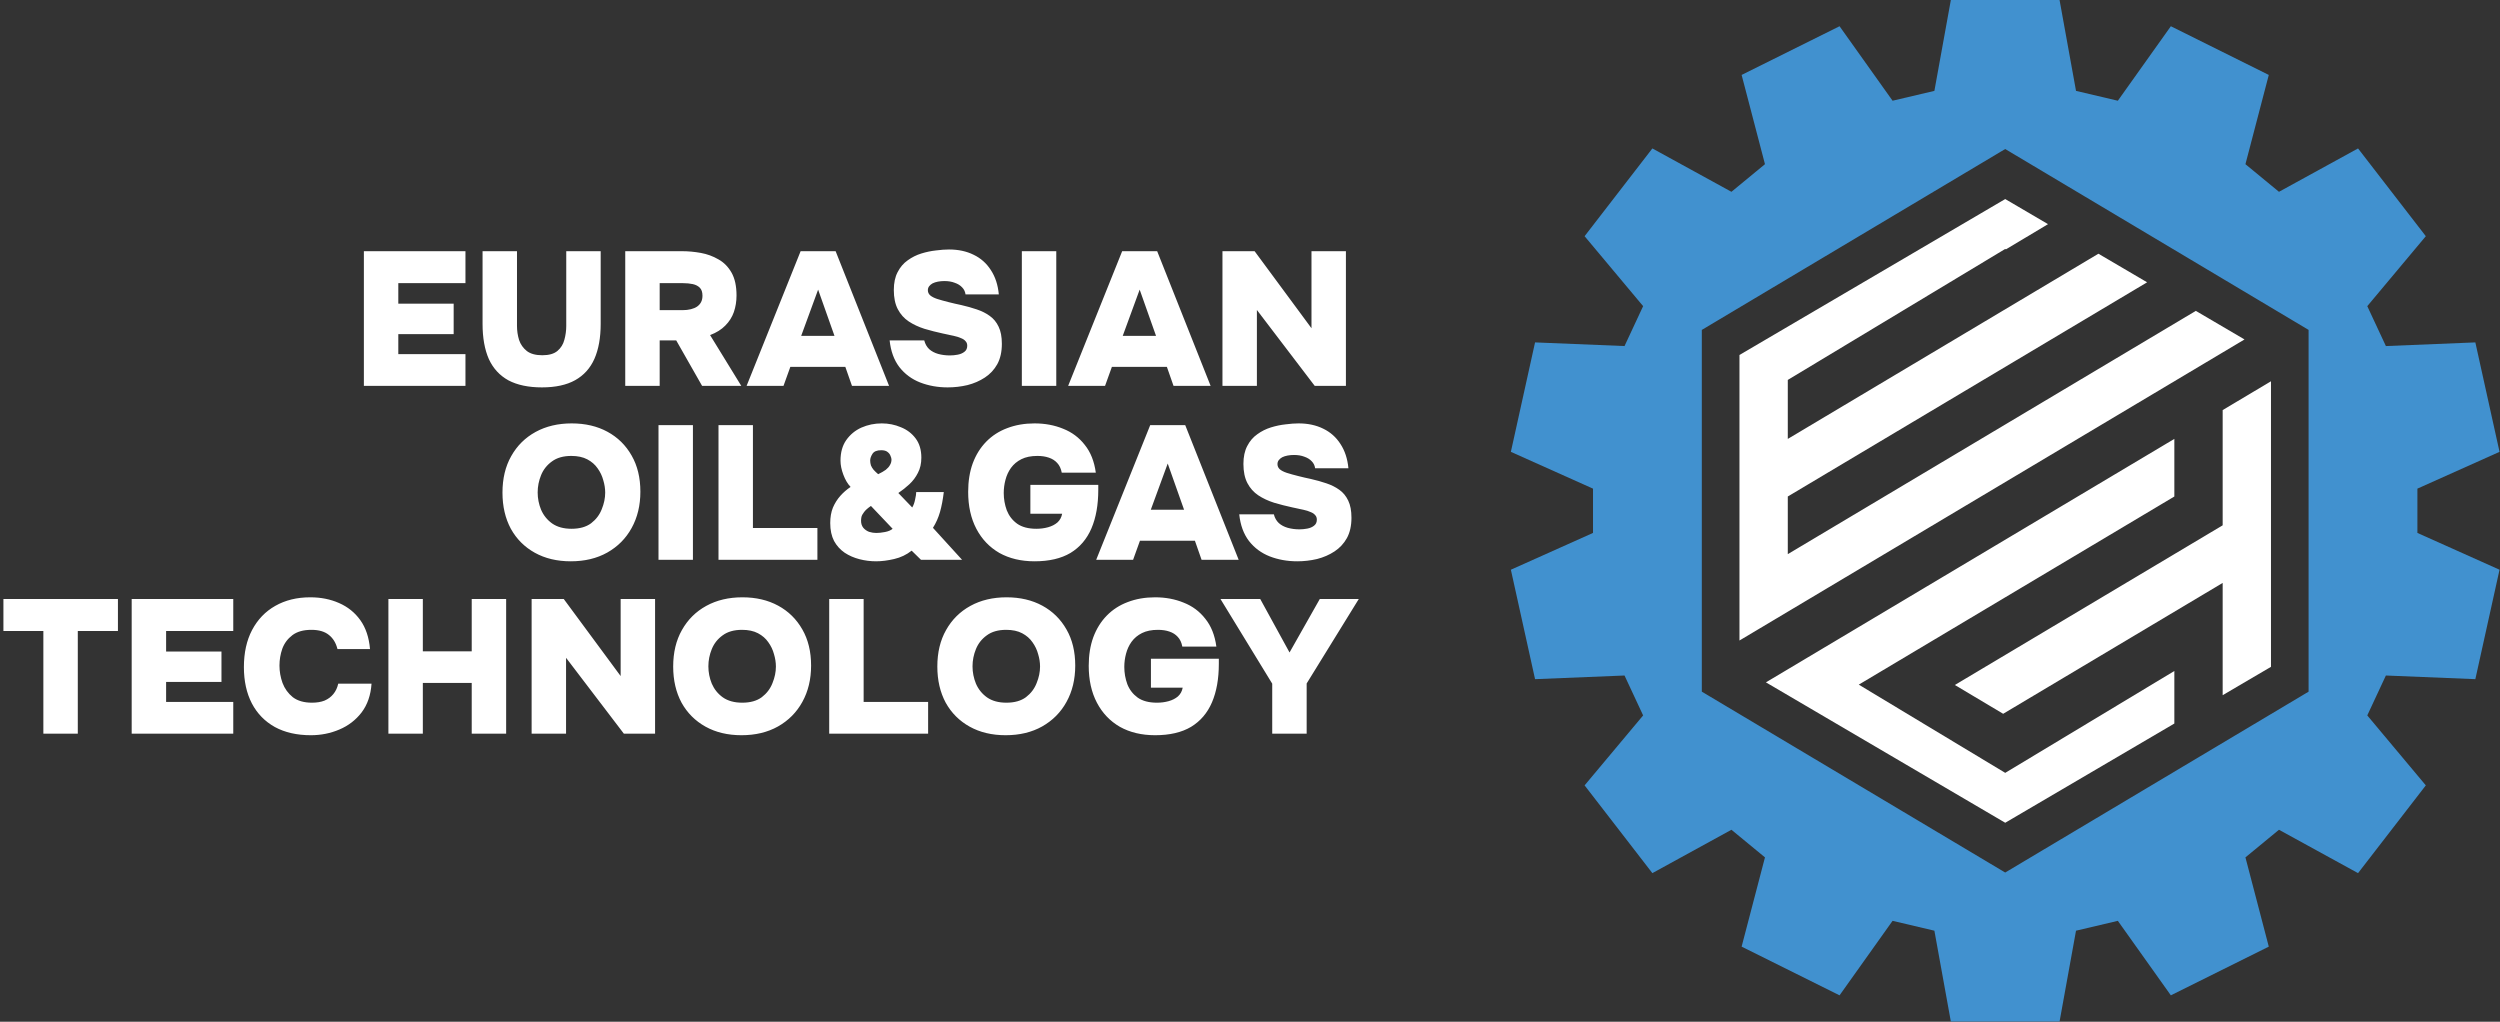 <?xml version="1.0" encoding="UTF-8"?> <svg xmlns="http://www.w3.org/2000/svg" width="460" height="188" viewBox="0 0 460 188" fill="none"><rect x="0" y="0" width="460" height="188" fill="#333333" stroke="none"/><path d="M66.954 71V46.22H85.644V52.1H73.289V55.88H83.474V61.48H73.289V65.155H85.644V71H66.954ZM99.711 71.28C97.238 71.28 95.184 70.848 93.551 69.985C91.941 69.098 90.739 67.792 89.946 66.065C89.176 64.315 88.791 62.157 88.791 59.59V46.22H95.126V59.975C95.126 60.862 95.254 61.725 95.511 62.565C95.791 63.382 96.269 64.058 96.946 64.595C97.623 65.108 98.568 65.365 99.781 65.365C101.018 65.365 101.951 65.097 102.581 64.56C103.211 64.023 103.631 63.347 103.841 62.53C104.074 61.69 104.191 60.838 104.191 59.975V46.22H110.526V59.59C110.526 62.133 110.141 64.28 109.371 66.03C108.601 67.757 107.423 69.063 105.836 69.95C104.249 70.837 102.208 71.28 99.711 71.28ZM115.045 71V46.22H125.51C126.63 46.22 127.774 46.325 128.94 46.535C130.107 46.745 131.192 47.142 132.195 47.725C133.199 48.285 134.004 49.102 134.61 50.175C135.217 51.248 135.52 52.648 135.52 54.375C135.52 55.448 135.357 56.463 135.03 57.42C134.704 58.353 134.179 59.182 133.455 59.905C132.755 60.628 131.822 61.212 130.655 61.655L136.395 71H129.185L124.425 62.635H121.38V71H115.045ZM121.38 57.07H125.545C126.152 57.07 126.677 57.012 127.12 56.895C127.587 56.778 127.972 56.615 128.275 56.405C128.602 56.172 128.847 55.892 129.01 55.565C129.174 55.238 129.255 54.853 129.255 54.41C129.255 53.757 129.092 53.267 128.765 52.94C128.439 52.613 128.007 52.392 127.47 52.275C126.934 52.158 126.327 52.1 125.65 52.1H121.38V57.07ZM137.374 71L147.314 46.22H153.754L163.589 71H156.764L155.539 67.5H145.424L144.164 71H137.374ZM147.419 61.795H153.544L150.534 53.29L147.419 61.795ZM174.367 71.28C172.547 71.28 170.856 70.977 169.292 70.37C167.752 69.763 166.481 68.818 165.477 67.535C164.497 66.252 163.902 64.618 163.692 62.635H170.062C170.226 63.288 170.529 63.825 170.972 64.245C171.416 64.642 171.964 64.933 172.617 65.12C173.294 65.307 174.017 65.4 174.787 65.4C175.254 65.4 175.732 65.353 176.222 65.26C176.712 65.167 177.121 64.992 177.447 64.735C177.797 64.478 177.972 64.105 177.972 63.615C177.972 63.265 177.867 62.985 177.657 62.775C177.471 62.542 177.191 62.355 176.817 62.215C176.467 62.052 176.024 61.912 175.487 61.795C175.277 61.748 175.056 61.702 174.822 61.655C174.612 61.608 174.402 61.562 174.192 61.515C173.982 61.468 173.761 61.422 173.527 61.375C172.337 61.118 171.194 60.827 170.097 60.5C169.001 60.15 168.032 59.695 167.192 59.135C166.352 58.575 165.687 57.828 165.197 56.895C164.707 55.962 164.462 54.783 164.462 53.36C164.462 52.053 164.696 50.957 165.162 50.07C165.629 49.16 166.247 48.437 167.017 47.9C167.787 47.34 168.627 46.92 169.537 46.64C170.447 46.36 171.346 46.173 172.232 46.08C173.119 45.963 173.912 45.905 174.612 45.905C176.339 45.905 177.856 46.232 179.162 46.885C180.469 47.515 181.519 48.448 182.312 49.685C183.129 50.922 183.619 52.415 183.782 54.165H177.657C177.587 53.652 177.377 53.22 177.027 52.87C176.677 52.497 176.222 52.217 175.662 52.03C175.126 51.82 174.496 51.715 173.772 51.715C173.352 51.715 172.956 51.75 172.582 51.82C172.209 51.89 171.882 51.995 171.602 52.135C171.346 52.275 171.136 52.45 170.972 52.66C170.809 52.87 170.727 53.115 170.727 53.395C170.727 53.768 170.867 54.083 171.147 54.34C171.451 54.597 171.882 54.818 172.442 55.005C173.026 55.192 173.737 55.39 174.577 55.6C174.974 55.693 175.359 55.787 175.732 55.88C176.106 55.95 176.479 56.032 176.852 56.125C177.879 56.358 178.836 56.627 179.722 56.93C180.632 57.233 181.426 57.63 182.102 58.12C182.802 58.61 183.351 59.275 183.747 60.115C184.144 60.932 184.342 61.982 184.342 63.265C184.342 64.735 184.062 65.983 183.502 67.01C182.942 68.013 182.184 68.83 181.227 69.46C180.271 70.09 179.197 70.557 178.007 70.86C176.817 71.14 175.604 71.28 174.367 71.28ZM188.019 71V46.22H194.354V71H188.019ZM196.539 71L206.479 46.22H212.919L222.754 71H215.929L214.704 67.5H204.589L203.329 71H196.539ZM206.584 61.795H212.709L209.699 53.29L206.584 61.795ZM224.933 71V46.22H230.848L241.313 60.395V46.22H247.648V71H241.908L231.268 57.035V71H224.933ZM105.02 103.28C102.5 103.28 100.295 102.755 98.405 101.705C96.515 100.655 95.045 99.185 93.995 97.295C92.968 95.382 92.455 93.165 92.455 90.645C92.455 88.055 92.991 85.815 94.065 83.925C95.138 82.012 96.631 80.53 98.545 79.48C100.458 78.43 102.675 77.905 105.195 77.905C107.691 77.905 109.885 78.418 111.775 79.445C113.665 80.472 115.146 81.93 116.22 83.82C117.293 85.687 117.83 87.903 117.83 90.47C117.83 92.99 117.293 95.218 116.22 97.155C115.17 99.068 113.676 100.573 111.74 101.67C109.826 102.743 107.586 103.28 105.02 103.28ZM105.16 97.295C106.653 97.295 107.855 96.957 108.765 96.28C109.675 95.58 110.328 94.717 110.725 93.69C111.145 92.663 111.355 91.648 111.355 90.645C111.355 89.898 111.238 89.14 111.005 88.37C110.795 87.577 110.445 86.842 109.955 86.165C109.488 85.488 108.858 84.94 108.065 84.52C107.271 84.1 106.291 83.89 105.125 83.89C103.655 83.89 102.465 84.228 101.555 84.905C100.645 85.558 99.98 86.398 99.56 87.425C99.14 88.452 98.93 89.513 98.93 90.61C98.93 91.707 99.14 92.768 99.56 93.795C100.003 94.822 100.68 95.662 101.59 96.315C102.523 96.968 103.713 97.295 105.16 97.295ZM121.163 103V78.22H127.498V103H121.163ZM132.203 103V78.22H138.538V97.155H150.403V103H132.203ZM161.198 103.28C160.171 103.28 159.156 103.152 158.153 102.895C157.15 102.638 156.24 102.242 155.423 101.705C154.606 101.145 153.953 100.422 153.463 99.535C152.996 98.625 152.763 97.528 152.763 96.245C152.763 95.172 152.926 94.227 153.253 93.41C153.603 92.593 154.058 91.87 154.618 91.24C155.178 90.61 155.808 90.062 156.508 89.595C155.971 89.035 155.528 88.288 155.178 87.355C154.828 86.422 154.653 85.558 154.653 84.765C154.653 83.248 155.003 81.988 155.703 80.985C156.426 79.958 157.36 79.188 158.503 78.675C159.67 78.162 160.918 77.905 162.248 77.905C163.485 77.905 164.651 78.138 165.748 78.605C166.868 79.048 167.778 79.737 168.478 80.67C169.178 81.603 169.528 82.782 169.528 84.205C169.528 85.278 169.318 86.212 168.898 87.005C168.501 87.798 167.976 88.498 167.323 89.105C166.693 89.688 166.016 90.225 165.293 90.715L167.848 93.375C168.081 93.002 168.256 92.523 168.373 91.94C168.513 91.333 168.583 90.867 168.583 90.54H173.658C173.495 91.917 173.261 93.142 172.958 94.215C172.655 95.265 172.223 96.233 171.663 97.12L177.018 103H169.458L167.743 101.32C166.81 102.067 165.736 102.58 164.523 102.86C163.333 103.14 162.225 103.28 161.198 103.28ZM161.233 98.065C161.7 98.065 162.236 98.007 162.843 97.89C163.45 97.773 163.916 97.575 164.243 97.295L160.253 93.095C159.67 93.492 159.25 93.865 158.993 94.215C158.736 94.542 158.573 94.845 158.503 95.125C158.456 95.382 158.433 95.615 158.433 95.825C158.433 96.338 158.573 96.77 158.853 97.12C159.133 97.447 159.483 97.692 159.903 97.855C160.346 97.995 160.79 98.065 161.233 98.065ZM161.583 87.25C162.166 86.97 162.633 86.702 162.983 86.445C163.333 86.165 163.59 85.873 163.753 85.57C163.94 85.267 164.033 84.928 164.033 84.555C164.033 84.368 163.975 84.147 163.858 83.89C163.765 83.61 163.578 83.365 163.298 83.155C163.041 82.945 162.656 82.84 162.143 82.84C161.35 82.84 160.813 83.062 160.533 83.505C160.253 83.948 160.113 84.357 160.113 84.73C160.113 85.033 160.16 85.337 160.253 85.64C160.37 85.92 160.533 86.188 160.743 86.445C160.976 86.702 161.256 86.97 161.583 87.25ZM190.358 103.28C187.885 103.28 185.726 102.767 183.883 101.74C182.063 100.69 180.651 99.208 179.648 97.295C178.645 95.382 178.143 93.118 178.143 90.505C178.143 88.545 178.423 86.795 178.983 85.255C179.566 83.692 180.395 82.362 181.468 81.265C182.541 80.168 183.825 79.34 185.318 78.78C186.835 78.197 188.515 77.905 190.358 77.905C192.271 77.905 194.021 78.232 195.608 78.885C197.218 79.515 198.548 80.507 199.598 81.86C200.671 83.19 201.348 84.893 201.628 86.97H195.363C195.223 86.223 194.943 85.628 194.523 85.185C194.126 84.742 193.613 84.415 192.983 84.205C192.376 83.995 191.676 83.89 190.883 83.89C189.716 83.89 188.736 84.088 187.943 84.485C187.15 84.882 186.508 85.418 186.018 86.095C185.551 86.748 185.213 87.483 185.003 88.3C184.793 89.093 184.688 89.898 184.688 90.715C184.688 91.812 184.875 92.873 185.248 93.9C185.645 94.903 186.275 95.72 187.138 96.35C188.025 96.98 189.215 97.295 190.708 97.295C191.455 97.295 192.166 97.202 192.843 97.015C193.52 96.828 194.091 96.537 194.558 96.14C195.025 95.72 195.316 95.183 195.433 94.53H189.588V89.21H202.083V90.12C202.083 92.897 201.663 95.265 200.823 97.225C199.983 99.185 198.7 100.69 196.973 101.74C195.246 102.767 193.041 103.28 190.358 103.28ZM201.7 103L211.64 78.22H218.08L227.915 103H221.09L219.865 99.5H209.75L208.49 103H201.7ZM211.745 93.795H217.87L214.86 85.29L211.745 93.795ZM238.694 103.28C236.874 103.28 235.182 102.977 233.619 102.37C232.079 101.763 230.807 100.818 229.804 99.535C228.824 98.252 228.229 96.618 228.019 94.635H234.389C234.552 95.288 234.855 95.825 235.299 96.245C235.742 96.642 236.29 96.933 236.944 97.12C237.62 97.307 238.344 97.4 239.114 97.4C239.58 97.4 240.059 97.353 240.549 97.26C241.039 97.167 241.447 96.992 241.774 96.735C242.124 96.478 242.299 96.105 242.299 95.615C242.299 95.265 242.194 94.985 241.984 94.775C241.797 94.542 241.517 94.355 241.144 94.215C240.794 94.052 240.35 93.912 239.814 93.795C239.604 93.748 239.382 93.702 239.149 93.655C238.939 93.608 238.729 93.562 238.519 93.515C238.309 93.468 238.087 93.422 237.854 93.375C236.664 93.118 235.52 92.827 234.424 92.5C233.327 92.15 232.359 91.695 231.519 91.135C230.679 90.575 230.014 89.828 229.524 88.895C229.034 87.962 228.789 86.783 228.789 85.36C228.789 84.053 229.022 82.957 229.489 82.07C229.955 81.16 230.574 80.437 231.344 79.9C232.114 79.34 232.954 78.92 233.864 78.64C234.774 78.36 235.672 78.173 236.559 78.08C237.445 77.963 238.239 77.905 238.939 77.905C240.665 77.905 242.182 78.232 243.489 78.885C244.795 79.515 245.845 80.448 246.639 81.685C247.455 82.922 247.945 84.415 248.109 86.165H241.984C241.914 85.652 241.704 85.22 241.354 84.87C241.004 84.497 240.549 84.217 239.989 84.03C239.452 83.82 238.822 83.715 238.099 83.715C237.679 83.715 237.282 83.75 236.909 83.82C236.535 83.89 236.209 83.995 235.929 84.135C235.672 84.275 235.462 84.45 235.299 84.66C235.135 84.87 235.054 85.115 235.054 85.395C235.054 85.768 235.194 86.083 235.474 86.34C235.777 86.597 236.209 86.818 236.769 87.005C237.352 87.192 238.064 87.39 238.904 87.6C239.3 87.693 239.685 87.787 240.059 87.88C240.432 87.95 240.805 88.032 241.179 88.125C242.205 88.358 243.162 88.627 244.049 88.93C244.959 89.233 245.752 89.63 246.429 90.12C247.129 90.61 247.677 91.275 248.074 92.115C248.47 92.932 248.669 93.982 248.669 95.265C248.669 96.735 248.389 97.983 247.829 99.01C247.269 100.013 246.51 100.83 245.554 101.46C244.597 102.09 243.524 102.557 242.334 102.86C241.144 103.14 239.93 103.28 238.694 103.28ZM7.979 135V116.1H0.629V110.22H21.699V116.1H14.314V135H7.979ZM24.23 135V110.22H42.92V116.1H30.565V119.88H40.75V125.48H30.565V129.155H42.92V135H24.23ZM57.197 135.28C54.63 135.28 52.425 134.778 50.581 133.775C48.738 132.748 47.327 131.302 46.346 129.435C45.367 127.545 44.877 125.317 44.877 122.75C44.877 120.113 45.378 117.838 46.382 115.925C47.408 113.988 48.831 112.507 50.651 111.48C52.495 110.43 54.642 109.905 57.092 109.905C59.028 109.905 60.79 110.255 62.377 110.955C63.986 111.655 65.293 112.705 66.296 114.105C67.3 115.505 67.895 117.278 68.082 119.425H62.096C61.816 118.305 61.291 117.442 60.522 116.835C59.752 116.205 58.678 115.89 57.301 115.89C55.831 115.89 54.665 116.217 53.801 116.87C52.938 117.523 52.32 118.352 51.947 119.355C51.596 120.358 51.422 121.397 51.422 122.47C51.422 123.543 51.608 124.605 51.981 125.655C52.378 126.705 53.008 127.58 53.871 128.28C54.758 128.957 55.937 129.295 57.407 129.295C58.293 129.295 59.063 129.167 59.717 128.91C60.37 128.63 60.907 128.233 61.327 127.72C61.77 127.183 62.073 126.542 62.236 125.795H68.362C68.222 127.895 67.615 129.657 66.541 131.08C65.468 132.48 64.103 133.53 62.447 134.23C60.813 134.93 59.063 135.28 57.197 135.28ZM71.466 135V110.22H77.801V119.845H86.796V110.22H93.131V135H86.796V125.655H77.801V135H71.466ZM97.819 135V110.22H103.734L114.199 124.395V110.22H120.534V135H114.794L104.154 121.035V135H97.819ZM136.431 135.28C133.911 135.28 131.706 134.755 129.816 133.705C127.926 132.655 126.456 131.185 125.406 129.295C124.379 127.382 123.866 125.165 123.866 122.645C123.866 120.055 124.402 117.815 125.476 115.925C126.549 114.012 128.042 112.53 129.956 111.48C131.869 110.43 134.086 109.905 136.606 109.905C139.102 109.905 141.296 110.418 143.186 111.445C145.076 112.472 146.557 113.93 147.631 115.82C148.704 117.687 149.241 119.903 149.241 122.47C149.241 124.99 148.704 127.218 147.631 129.155C146.581 131.068 145.087 132.573 143.151 133.67C141.237 134.743 138.997 135.28 136.431 135.28ZM136.571 129.295C138.064 129.295 139.266 128.957 140.176 128.28C141.086 127.58 141.739 126.717 142.136 125.69C142.556 124.663 142.766 123.648 142.766 122.645C142.766 121.898 142.649 121.14 142.416 120.37C142.206 119.577 141.856 118.842 141.366 118.165C140.899 117.488 140.269 116.94 139.476 116.52C138.682 116.1 137.702 115.89 136.536 115.89C135.066 115.89 133.876 116.228 132.966 116.905C132.056 117.558 131.391 118.398 130.971 119.425C130.551 120.452 130.341 121.513 130.341 122.61C130.341 123.707 130.551 124.768 130.971 125.795C131.414 126.822 132.091 127.662 133.001 128.315C133.934 128.968 135.124 129.295 136.571 129.295ZM152.574 135V110.22H158.909V129.155H170.774V135H152.574ZM185.034 135.28C182.514 135.28 180.309 134.755 178.419 133.705C176.529 132.655 175.059 131.185 174.009 129.295C172.983 127.382 172.469 125.165 172.469 122.645C172.469 120.055 173.006 117.815 174.079 115.925C175.153 114.012 176.646 112.53 178.559 111.48C180.473 110.43 182.689 109.905 185.209 109.905C187.706 109.905 189.899 110.418 191.789 111.445C193.679 112.472 195.161 113.93 196.234 115.82C197.308 117.687 197.844 119.903 197.844 122.47C197.844 124.99 197.308 127.218 196.234 129.155C195.184 131.068 193.691 132.573 191.754 133.67C189.841 134.743 187.601 135.28 185.034 135.28ZM185.174 129.295C186.668 129.295 187.869 128.957 188.779 128.28C189.689 127.58 190.343 126.717 190.739 125.69C191.159 124.663 191.369 123.648 191.369 122.645C191.369 121.898 191.253 121.14 191.019 120.37C190.809 119.577 190.459 118.842 189.969 118.165C189.503 117.488 188.873 116.94 188.079 116.52C187.286 116.1 186.306 115.89 185.139 115.89C183.669 115.89 182.479 116.228 181.569 116.905C180.659 117.558 179.994 118.398 179.574 119.425C179.154 120.452 178.944 121.513 178.944 122.61C178.944 123.707 179.154 124.768 179.574 125.795C180.018 126.822 180.694 127.662 181.604 128.315C182.538 128.968 183.728 129.295 185.174 129.295ZM212.541 135.28C210.067 135.28 207.909 134.767 206.066 133.74C204.246 132.69 202.834 131.208 201.831 129.295C200.827 127.382 200.326 125.118 200.326 122.505C200.326 120.545 200.606 118.795 201.166 117.255C201.749 115.692 202.577 114.362 203.651 113.265C204.724 112.168 206.007 111.34 207.501 110.78C209.017 110.197 210.697 109.905 212.541 109.905C214.454 109.905 216.204 110.232 217.791 110.885C219.401 111.515 220.731 112.507 221.781 113.86C222.854 115.19 223.531 116.893 223.811 118.97H217.546C217.406 118.223 217.126 117.628 216.706 117.185C216.309 116.742 215.796 116.415 215.166 116.205C214.559 115.995 213.859 115.89 213.066 115.89C211.899 115.89 210.919 116.088 210.126 116.485C209.332 116.882 208.691 117.418 208.201 118.095C207.734 118.748 207.396 119.483 207.186 120.3C206.976 121.093 206.871 121.898 206.871 122.715C206.871 123.812 207.057 124.873 207.431 125.9C207.827 126.903 208.457 127.72 209.321 128.35C210.207 128.98 211.397 129.295 212.891 129.295C213.637 129.295 214.349 129.202 215.026 129.015C215.702 128.828 216.274 128.537 216.741 128.14C217.207 127.72 217.499 127.183 217.616 126.53H211.771V121.21H224.266V122.12C224.266 124.897 223.846 127.265 223.006 129.225C222.166 131.185 220.882 132.69 219.156 133.74C217.429 134.767 215.224 135.28 212.541 135.28ZM234.09 135V125.795L224.57 110.22H231.885L237.275 120.055L242.84 110.22H250.015L240.425 125.76V135H234.09Z" fill="white"></path><path fill-rule="evenodd" clip-rule="evenodd" d="M399.436 4.827L389.682 18.534L381.987 16.721L378.958 0H358.957L355.928 16.721L348.233 18.534L338.478 4.827L320.458 13.788L324.754 30.21L318.584 35.292L304.036 27.312L291.565 43.46L302.336 56.331L298.912 63.674L282.451 63.002L278 83.139L293.113 89.909V98.059L278 104.829L282.451 124.965L298.912 124.294L302.336 131.637L291.565 144.508L304.036 160.656L318.584 152.676L324.754 157.757L320.458 174.18L338.478 183.141L348.233 169.433L355.928 171.247L358.956 187.968H378.958L381.987 171.247L389.682 169.433L399.436 183.141L417.457 174.18L413.16 157.757L419.331 152.676L433.879 160.656L446.35 144.508L435.579 131.637L439.003 124.294L455.463 124.965L459.914 104.829L444.802 98.059V89.909L459.914 83.139L455.463 63.002L439.003 63.674L435.579 56.331L446.35 43.46L433.879 27.312L419.331 35.292L413.16 30.21L417.457 13.788L399.436 4.827ZM313.134 60.703L368.957 27.421L424.78 60.703V127.265L368.957 160.546L313.134 127.265V60.703Z" fill="#4191CF"></path><path d="M386.107 46.684L395.069 51.943L328.953 91.356V101.957L328.961 101.953V101.957L404.031 57.201L412.99 62.457L320.062 117.853V65.316L368.962 36.625L376.834 41.244L369.088 45.882L368.962 45.806L328.953 69.906V80.755L328.961 80.75V80.755L386.107 46.684Z" fill="white"></path><path d="M408.971 75.454L417.862 70.154V122.697L408.971 127.914V107.258L368.582 131.338L359.691 126.037L408.971 96.657V75.454Z" fill="white"></path><path d="M400.08 80.755L324.929 125.553L368.962 151.388L400.08 133.13V123.462L368.962 142.207L342.015 125.974L400.08 91.356V80.755Z" fill="white"></path></svg> 